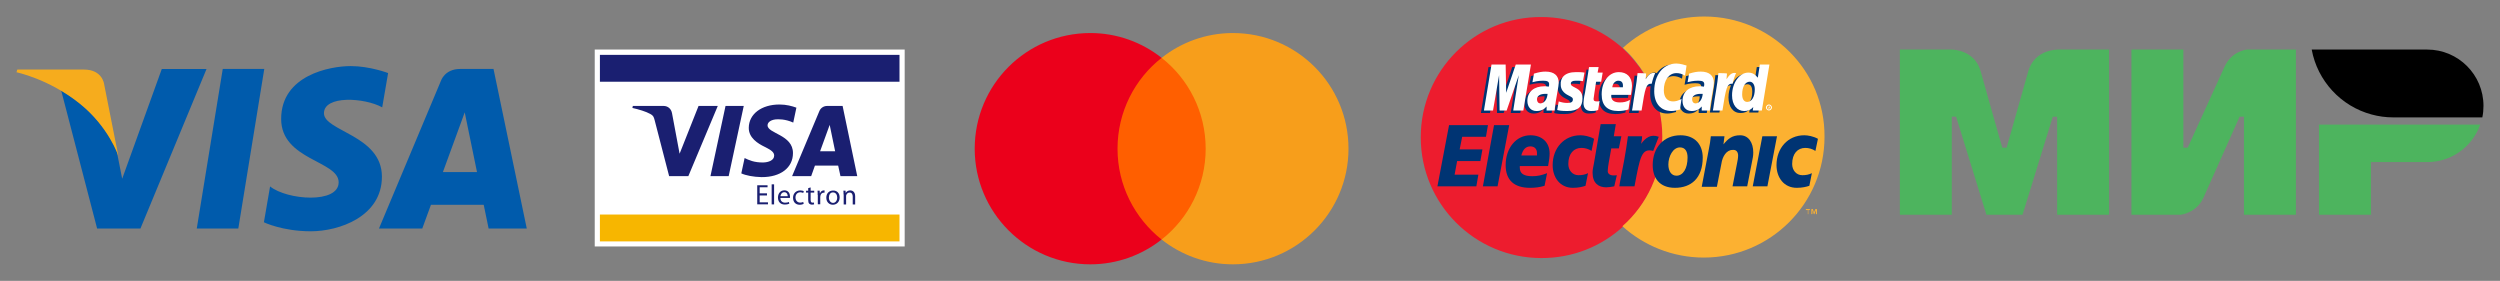<?xml version="1.0" encoding="UTF-8"?> <svg xmlns="http://www.w3.org/2000/svg" viewBox="5999 5158.5 151.328 17" data-guides="{&quot;vertical&quot;:[],&quot;horizontal&quot;:[]}"><rect x="5999" y="5158.5" width="151.328" height="17" fill="#808080" stroke="none"/><path fill="white" stroke="none" fill-opacity="1" stroke-width="1" stroke-opacity="1" font-size-adjust="none" id="tSvg3b229eafd1" title="Path 2" d="M 6053.761 5173.417 C 6047.507 5173.417 6041.254 5173.417 6035 5173.417C 6035 5169.444 6035 5165.472 6035 5161.5C 6041.254 5161.5 6047.507 5161.5 6053.761 5161.5C 6053.761 5165.472 6053.761 5169.444 6053.761 5173.417Z"></path><path fill="#F7B600" stroke="none" fill-opacity="1" stroke-width="1" stroke-opacity="1" font-size-adjust="none" id="tSvg1680c2ec09b" title="Path 3" d="M 6035.313 5171.488 C 6041.358 5171.488 6047.403 5171.488 6053.448 5171.488C 6053.448 5172.03 6053.448 5172.571 6053.448 5173.113C 6047.403 5173.113 6041.358 5173.113 6035.313 5173.113C 6035.313 5172.571 6035.313 5172.03 6035.313 5171.488Z"></path><path fill="#1A1F71" stroke="none" fill-opacity="1" stroke-width="1" stroke-opacity="1" font-size-adjust="none" id="tSvg67dde0f8e1" title="Path 4" d="M 6035.313 5163.446 C 6041.358 5163.446 6047.403 5163.446 6053.448 5163.446C 6053.448 5162.904 6053.448 5162.363 6053.448 5161.821C 6047.403 5161.821 6041.358 5161.821 6035.313 5161.821C 6035.313 5162.363 6035.313 5162.904 6035.313 5163.446Z"></path><path fill="#1A1F71" stroke="none" fill-opacity="1" stroke-width="1" stroke-opacity="1" font-size-adjust="none" id="tSvg18396c3edf1" title="Path 5" d="M 6044.02 5164.913 C 6043.716 5166.328 6043.412 5167.744 6043.108 5169.16C 6042.74 5169.16 6042.372 5169.16 6042.005 5169.16C 6042.309 5167.744 6042.613 5166.328 6042.917 5164.913C 6043.284 5164.913 6043.652 5164.913 6044.02 5164.913ZM 6048.641 5167.657 C 6048.834 5167.125 6049.028 5166.592 6049.222 5166.059C 6049.332 5166.592 6049.442 5167.125 6049.552 5167.657C 6049.248 5167.657 6048.944 5167.657 6048.641 5167.657ZM 6049.874 5169.16 C 6050.213 5169.16 6050.551 5169.16 6050.89 5169.16C 6050.595 5167.744 6050.299 5166.328 6050.004 5164.913C 6049.691 5164.913 6049.379 5164.913 6049.066 5164.913C 6048.858 5164.913 6048.675 5165.034 6048.597 5165.225C 6048.047 5166.537 6047.497 5167.848 6046.947 5169.16C 6047.332 5169.16 6047.717 5169.16 6048.102 5169.16C 6048.177 5168.949 6048.253 5168.737 6048.328 5168.526C 6048.797 5168.526 6049.266 5168.526 6049.735 5168.526C 6049.735 5168.526 6049.874 5169.16 6049.874 5169.16ZM 6046.999 5167.77 C 6047.008 5166.65 6045.453 5166.589 6045.462 5166.085C 6045.462 5165.929 6045.609 5165.773 6045.931 5165.729C 6046.087 5165.712 6046.521 5165.694 6047.016 5165.92C 6047.08 5165.619 6047.144 5165.318 6047.207 5165.017C 6046.947 5164.921 6046.599 5164.826 6046.182 5164.826C 6045.097 5164.826 6044.333 5165.399 6044.324 5166.233C 6044.315 5166.841 6044.871 5167.188 6045.288 5167.388C 6045.713 5167.597 6045.861 5167.727 6045.861 5167.918C 6045.861 5168.205 6045.522 5168.326 6045.201 5168.335C 6044.645 5168.343 6044.324 5168.187 6044.072 5168.066C 6044.005 5168.375 6043.939 5168.685 6043.872 5168.995C 6044.133 5169.117 6044.602 5169.212 6045.097 5169.221C 6046.243 5169.229 6046.999 5168.656 6046.999 5167.77ZM 6042.448 5164.913 C 6041.854 5166.328 6041.261 5167.744 6040.667 5169.16C 6040.279 5169.16 6039.891 5169.16 6039.503 5169.16C 6039.211 5168.031 6038.918 5166.902 6038.626 5165.773C 6038.574 5165.564 6038.53 5165.486 6038.365 5165.399C 6038.105 5165.251 6037.662 5165.121 6037.28 5165.034C 6037.288 5164.994 6037.297 5164.953 6037.306 5164.913C 6037.928 5164.913 6038.551 5164.913 6039.173 5164.913C 6039.408 5164.913 6039.625 5165.069 6039.677 5165.347C 6039.83 5166.166 6039.984 5166.986 6040.137 5167.805C 6040.519 5166.841 6040.902 5165.877 6041.284 5164.913C 6041.672 5164.913 6042.06 5164.913 6042.448 5164.913C 6042.448 5164.913 6042.448 5164.913 6042.448 5164.913Z"></path><path fill="#1A1F71" stroke="none" fill-opacity="1" stroke-width="1" stroke-opacity="1" font-size-adjust="none" id="tSvgb071d0dc0f" title="Path 6" d="M 6045.427 5170.331 C 6045.279 5170.331 6045.131 5170.331 6044.984 5170.331C 6044.984 5170.47 6044.984 5170.609 6044.984 5170.748C 6045.152 5170.748 6045.319 5170.748 6045.487 5170.748C 6045.487 5170.788 6045.487 5170.829 6045.487 5170.869C 6045.27 5170.869 6045.053 5170.869 6044.836 5170.869C 6044.836 5170.484 6044.836 5170.099 6044.836 5169.714C 6045.044 5169.714 6045.253 5169.714 6045.461 5169.714C 6045.461 5169.755 6045.461 5169.795 6045.461 5169.836C 6045.302 5169.836 6045.143 5169.836 6044.984 5169.836C 6044.984 5169.957 6044.984 5170.079 6044.984 5170.201C 6045.131 5170.201 6045.279 5170.201 6045.427 5170.201C 6045.427 5170.244 6045.427 5170.287 6045.427 5170.331Z"></path><path fill="#1A1F71" stroke="none" fill-opacity="1" stroke-width="1" stroke-opacity="1" font-size-adjust="none" id="tSvgb04d218186" title="Path 7" d="M 6045.709 5169.656 C 6045.758 5169.656 6045.808 5169.656 6045.857 5169.656C 6045.857 5170.061 6045.857 5170.466 6045.857 5170.872C 6045.808 5170.872 6045.758 5170.872 6045.709 5170.872C 6045.709 5170.466 6045.709 5170.061 6045.709 5169.656Z"></path><path fill="#1A1F71" stroke="none" fill-opacity="1" stroke-width="1" stroke-opacity="1" font-size-adjust="none" id="tSvg2ade71f38a" title="Path 8" d="M 6046.682 5170.377 C 6046.682 5170.282 6046.639 5170.134 6046.474 5170.134C 6046.317 5170.134 6046.256 5170.273 6046.239 5170.377C 6046.387 5170.377 6046.534 5170.377 6046.682 5170.377ZM 6046.239 5170.481 C 6046.239 5170.681 6046.369 5170.768 6046.526 5170.768C 6046.63 5170.768 6046.699 5170.751 6046.751 5170.725C 6046.76 5170.759 6046.769 5170.794 6046.778 5170.829C 6046.725 5170.855 6046.63 5170.881 6046.499 5170.881C 6046.248 5170.881 6046.091 5170.716 6046.091 5170.464C 6046.091 5170.212 6046.239 5170.021 6046.482 5170.021C 6046.751 5170.021 6046.821 5170.255 6046.821 5170.412C 6046.821 5170.447 6046.821 5170.464 6046.812 5170.481C 6046.821 5170.481 6046.239 5170.481 6046.239 5170.481Z"></path><path fill="#1A1F71" stroke="none" fill-opacity="1" stroke-width="1" stroke-opacity="1" font-size-adjust="none" id="tSvg12a9481aa4e" title="Path 9" d="M 6047.647 5170.842 C 6047.603 5170.86 6047.516 5170.895 6047.412 5170.895C 6047.16 5170.895 6047.004 5170.73 6047.004 5170.469C 6047.004 5170.217 6047.178 5170.026 6047.447 5170.026C 6047.534 5170.026 6047.612 5170.052 6047.655 5170.069C 6047.644 5170.107 6047.632 5170.145 6047.621 5170.182C 6047.586 5170.165 6047.525 5170.139 6047.447 5170.139C 6047.256 5170.139 6047.152 5170.278 6047.152 5170.452C 6047.152 5170.643 6047.273 5170.764 6047.438 5170.764C 6047.525 5170.764 6047.577 5170.747 6047.621 5170.721C 6047.629 5170.761 6047.638 5170.802 6047.647 5170.842Z"></path><path fill="#1A1F71" stroke="none" fill-opacity="1" stroke-width="1" stroke-opacity="1" font-size-adjust="none" id="tSvg114c5acc36" title="Path 10" d="M 6048.069 5169.845 C 6048.069 5169.912 6048.069 5169.978 6048.069 5170.045C 6048.141 5170.045 6048.214 5170.045 6048.286 5170.045C 6048.286 5170.082 6048.286 5170.12 6048.286 5170.158C 6048.214 5170.158 6048.141 5170.158 6048.069 5170.158C 6048.069 5170.305 6048.069 5170.453 6048.069 5170.601C 6048.069 5170.705 6048.095 5170.766 6048.182 5170.766C 6048.225 5170.766 6048.243 5170.766 6048.269 5170.757C 6048.272 5170.795 6048.275 5170.832 6048.277 5170.87C 6048.251 5170.879 6048.199 5170.887 6048.147 5170.887C 6048.078 5170.887 6048.017 5170.861 6047.982 5170.826C 6047.939 5170.783 6047.921 5170.705 6047.921 5170.609C 6047.921 5170.459 6047.921 5170.308 6047.921 5170.158C 6047.878 5170.158 6047.834 5170.158 6047.791 5170.158C 6047.791 5170.12 6047.791 5170.082 6047.791 5170.045C 6047.834 5170.045 6047.878 5170.045 6047.921 5170.045C 6047.921 5169.993 6047.921 5169.94 6047.921 5169.888C 6047.971 5169.874 6048.02 5169.859 6048.069 5169.845Z"></path><path fill="#1A1F71" stroke="none" fill-opacity="1" stroke-width="1" stroke-opacity="1" font-size-adjust="none" id="tSvg37827b3137" title="Path 11" d="M 6048.495 5170.302 C 6048.495 5170.206 6048.495 5170.119 6048.486 5170.041C 6048.53 5170.041 6048.573 5170.041 6048.616 5170.041C 6048.619 5170.096 6048.622 5170.151 6048.625 5170.206C 6048.628 5170.206 6048.631 5170.206 6048.634 5170.206C 6048.668 5170.093 6048.764 5170.024 6048.868 5170.024C 6048.886 5170.024 6048.894 5170.024 6048.912 5170.024C 6048.912 5170.07 6048.912 5170.117 6048.912 5170.163C 6048.894 5170.163 6048.877 5170.163 6048.86 5170.163C 6048.755 5170.163 6048.677 5170.241 6048.66 5170.354C 6048.66 5170.371 6048.651 5170.397 6048.651 5170.423C 6048.651 5170.571 6048.651 5170.719 6048.651 5170.866C 6048.602 5170.866 6048.553 5170.866 6048.503 5170.866C 6048.503 5170.678 6048.503 5170.49 6048.503 5170.302C 6048.501 5170.302 6048.498 5170.302 6048.495 5170.302Z"></path><path fill="#1A1F71" stroke="none" fill-opacity="1" stroke-width="1" stroke-opacity="1" font-size-adjust="none" id="tSvg1948180cd30" title="Path 12" d="M 6049.174 5170.459 C 6049.174 5170.642 6049.278 5170.781 6049.426 5170.781C 6049.573 5170.781 6049.677 5170.642 6049.677 5170.459C 6049.677 5170.32 6049.608 5170.147 6049.426 5170.147C 6049.252 5170.138 6049.174 5170.303 6049.174 5170.459ZM 6049.825 5170.451 C 6049.825 5170.755 6049.608 5170.894 6049.417 5170.894C 6049.191 5170.894 6049.017 5170.729 6049.017 5170.468C 6049.017 5170.19 6049.2 5170.034 6049.426 5170.034C 6049.669 5170.025 6049.825 5170.199 6049.825 5170.451Z"></path><path fill="#1A1F71" stroke="none" fill-opacity="1" stroke-width="1" stroke-opacity="1" font-size-adjust="none" id="tSvg2ac7f0c64f" title="Path 13" d="M 6050.06 5170.267 C 6050.06 5170.181 6050.06 5170.111 6050.051 5170.042C 6050.095 5170.042 6050.138 5170.042 6050.182 5170.042C 6050.184 5170.088 6050.187 5170.134 6050.19 5170.181C 6050.234 5170.102 6050.329 5170.024 6050.468 5170.024C 6050.581 5170.024 6050.764 5170.094 6050.764 5170.38C 6050.764 5170.545 6050.764 5170.71 6050.764 5170.876C 6050.714 5170.876 6050.665 5170.876 6050.616 5170.876C 6050.616 5170.716 6050.616 5170.557 6050.616 5170.398C 6050.616 5170.267 6050.564 5170.155 6050.425 5170.155C 6050.329 5170.155 6050.251 5170.224 6050.225 5170.311C 6050.216 5170.328 6050.216 5170.354 6050.216 5170.38C 6050.216 5170.545 6050.216 5170.71 6050.216 5170.876C 6050.167 5170.876 6050.118 5170.876 6050.069 5170.876C 6050.069 5170.673 6050.069 5170.47 6050.069 5170.267C 6050.066 5170.267 6050.063 5170.267 6050.06 5170.267Z"></path><path fill="#4DB45E" stroke="none" fill-opacity="1" stroke-width="1" stroke-opacity="1" font-size-adjust="none" id="tSvg13eed394841" title="Path 14" d="M 6123.52 5161.5 C 6123.52 5161.501 6123.52 5161.503 6123.52 5161.504C 6123.515 5161.504 6122.141 5161.5 6121.773 5162.816C 6121.438 5164.02 6120.489 5167.348 6120.463 5167.44C 6120.375 5167.44 6120.288 5167.44 6120.2 5167.44C 6120.2 5167.44 6119.231 5164.039 6118.89 5162.811C 6118.524 5161.496 6117.144 5161.5 6117.144 5161.5C 6116.096 5161.5 6115.048 5161.5 6114 5161.5C 6114 5164.833 6114 5168.167 6114 5171.5C 6115.048 5171.5 6116.096 5171.5 6117.144 5171.5C 6117.144 5169.521 6117.144 5167.541 6117.144 5165.562C 6117.188 5165.562 6117.231 5165.562 6117.275 5165.562C 6117.319 5165.562 6117.362 5165.562 6117.406 5165.562C 6118.018 5167.541 6118.629 5169.521 6119.241 5171.5C 6119.969 5171.5 6120.697 5171.5 6121.425 5171.5C 6122.036 5169.522 6122.647 5167.544 6123.258 5165.566C 6123.346 5165.566 6123.433 5165.566 6123.521 5165.566C 6123.521 5167.544 6123.521 5169.522 6123.521 5171.5C 6124.569 5171.5 6125.616 5171.5 6126.664 5171.5C 6126.664 5168.167 6126.664 5164.833 6126.664 5161.5C 6125.616 5161.5 6124.568 5161.5 6123.52 5161.5Z"></path><path fill="#4DB45E" stroke="none" fill-opacity="1" stroke-width="1" stroke-opacity="1" font-size-adjust="none" id="tSvgb712b7dc87" title="Path 15" d="M 6135.004 5161.5 C 6135.004 5161.5 6134.084 5161.582 6133.65 5162.549C 6132.908 5164.179 6132.166 5165.81 6131.424 5167.44C 6131.336 5167.44 6131.249 5167.44 6131.161 5167.44C 6131.161 5165.46 6131.161 5163.48 6131.161 5161.5C 6130.113 5161.5 6129.065 5161.5 6128.017 5161.5C 6128.017 5164.833 6128.017 5168.167 6128.017 5171.5C 6129.007 5171.5 6129.996 5171.5 6130.986 5171.5C 6130.986 5171.5 6131.951 5171.412 6132.384 5170.453C 6133.112 5168.822 6133.839 5167.192 6134.567 5165.561C 6134.654 5165.561 6134.742 5165.561 6134.829 5165.561C 6134.829 5167.541 6134.829 5169.52 6134.829 5171.5C 6135.877 5171.5 6136.926 5171.5 6137.974 5171.5C 6137.974 5168.167 6137.974 5164.833 6137.974 5161.5C 6136.984 5161.5 6135.994 5161.5 6135.004 5161.5Z"></path><path fill="#4DB45E" stroke="none" fill-opacity="1" stroke-width="1" stroke-opacity="1" font-size-adjust="none" id="tSvg1575557d2ee" title="Path 16" d="M 6139.371 5166.041 C 6139.371 5167.861 6139.371 5169.68 6139.371 5171.5C 6140.419 5171.5 6141.468 5171.5 6142.516 5171.5C 6142.516 5170.437 6142.516 5169.375 6142.516 5168.312C 6143.651 5168.312 6144.787 5168.312 6145.922 5168.312C 6147.406 5168.312 6148.664 5167.363 6149.131 5166.041C 6145.878 5166.041 6142.624 5166.041 6139.371 5166.041Z"></path><path fill="url(#tSvgGradientbfe2db7c12)" stroke="none" fill-opacity="1" stroke-width="1" stroke-opacity="1" font-size-adjust="none" id="tSvg1091e3125d1" title="Path 17" d="M 6145.922 5161.5 C 6143.591 5161.5 6141.261 5161.5 6138.93 5161.5C 6139.28 5163.404 6140.707 5164.934 6142.555 5165.43C 6142.975 5165.544 6143.416 5165.606 6143.869 5165.606C 6145.665 5165.606 6147.462 5165.606 6149.258 5165.606C 6149.307 5165.378 6149.328 5165.147 6149.328 5164.908C 6149.328 5163.024 6147.803 5161.5 6145.922 5161.5Z"></path><path fill="#FCB131" stroke="none" fill-opacity="1" stroke-width="1" stroke-opacity="1" font-size-adjust="none" id="tSvge8d9d677cf" title="Path 18" d="M 6108.43 5171.215 C 6108.389 5171.215 6108.349 5171.215 6108.308 5171.215C 6108.308 5171.195 6108.308 5171.175 6108.308 5171.154C 6108.39 5171.154 6108.471 5171.154 6108.553 5171.154C 6108.553 5171.175 6108.553 5171.195 6108.553 5171.215C 6108.522 5171.215 6108.492 5171.215 6108.461 5171.215C 6108.461 5171.297 6108.461 5171.378 6108.461 5171.46C 6108.451 5171.46 6108.44 5171.46 6108.43 5171.46C 6108.43 5171.378 6108.43 5171.297 6108.43 5171.215Z"></path><path fill="#FCB131" stroke="none" fill-opacity="1" stroke-width="1" stroke-opacity="1" font-size-adjust="none" id="tSvgf03a22ef1d" title="Path 19" d="M 6108.645 5171.154 C 6108.675 5171.154 6108.706 5171.154 6108.736 5171.154C 6108.756 5171.225 6108.777 5171.297 6108.797 5171.368C 6108.828 5171.297 6108.858 5171.225 6108.889 5171.154C 6108.92 5171.154 6108.95 5171.154 6108.981 5171.154C 6108.981 5171.256 6108.981 5171.358 6108.981 5171.46C 6108.961 5171.46 6108.94 5171.46 6108.92 5171.46C 6108.92 5171.378 6108.92 5171.297 6108.92 5171.215C 6108.889 5171.297 6108.859 5171.378 6108.828 5171.46C 6108.818 5171.46 6108.807 5171.46 6108.797 5171.46C 6108.767 5171.378 6108.736 5171.297 6108.706 5171.215C 6108.706 5171.297 6108.706 5171.378 6108.706 5171.46C 6108.686 5171.46 6108.665 5171.46 6108.645 5171.46C 6108.645 5171.358 6108.645 5171.256 6108.645 5171.154Z"></path><path fill="#ED1C2E" stroke="none" fill-opacity="1" stroke-width="1" stroke-opacity="1" font-size-adjust="none" id="tSvg3a2e332b10" title="Path 20" d="M 6098.826 5163.476 C 6098.806 5163.446 6098.785 5163.415 6098.765 5163.385C 6098.642 5163.364 6098.52 5163.344 6098.398 5163.324C 6098.459 5163.242 6098.52 5163.16 6098.581 5163.079C 6098.571 5163.058 6098.561 5163.038 6098.551 5163.018C 6098.184 5162.436 6097.725 5161.886 6097.235 5161.427C 6095.951 5160.265 6094.207 5159.531 6092.311 5159.531C 6088.273 5159.5 6085 5162.773 6085 5166.811C 6085 5170.848 6088.273 5174.121 6092.311 5174.121C 6094.207 5174.121 6095.92 5173.418 6097.235 5172.225C 6098.703 5170.879 6099.652 5168.952 6099.652 5166.811C 6099.652 5165.618 6099.346 5164.486 6098.826 5163.476Z"></path><path fill="#FCB131" stroke="none" fill-opacity="1" stroke-width="1" stroke-opacity="1" font-size-adjust="none" id="tSvgf50fe91034" title="Path 21" d="M 6102.16 5159.5 C 6100.264 5159.5 6098.551 5160.204 6097.236 5161.396C 6097.756 5161.855 6098.184 5162.406 6098.551 5162.987C 6098.561 5163.007 6098.571 5163.028 6098.582 5163.048C 6098.52 5163.13 6098.459 5163.211 6098.398 5163.293C 6098.52 5163.313 6098.643 5163.334 6098.765 5163.354C 6098.785 5163.385 6098.806 5163.415 6098.826 5163.446C 6099.346 5164.455 6099.622 5165.587 6099.622 5166.78C 6099.622 5168.921 6098.704 5170.879 6097.205 5172.194C 6098.49 5173.356 6100.233 5174.091 6102.13 5174.091C 6106.167 5174.091 6109.44 5170.818 6109.44 5166.78C 6109.471 5162.773 6106.198 5159.5 6102.16 5159.5Z"></path><path fill="#003473" stroke="none" fill-opacity="1" stroke-width="1" stroke-opacity="1" font-size-adjust="none" id="tSvg6ad850a871" title="Path 22" d="M 6089.435 5166.076 C 6089.741 5166.076 6090.047 5166.076 6090.353 5166.076C 6090.118 5167.31 6089.884 5168.544 6089.65 5169.778C 6089.354 5169.778 6089.058 5169.778 6088.762 5169.778C 6088.987 5168.544 6089.211 5167.31 6089.435 5166.076Z"></path><path fill="#003473" stroke="none" fill-opacity="1" stroke-width="1" stroke-opacity="1" font-size-adjust="none" id="tSvg10a498e0582" title="Path 23" d="M 6086.713 5166.076 C 6087.498 5166.076 6088.283 5166.076 6089.068 5166.076C 6089.027 5166.311 6088.986 5166.546 6088.946 5166.78C 6088.467 5166.78 6087.987 5166.78 6087.508 5166.78C 6087.457 5167.035 6087.406 5167.29 6087.355 5167.545C 6087.814 5167.545 6088.273 5167.545 6088.732 5167.545C 6088.691 5167.779 6088.65 5168.014 6088.609 5168.248C 6088.14 5168.248 6087.671 5168.248 6087.202 5168.248C 6087.151 5168.524 6087.1 5168.799 6087.049 5169.074C 6087.529 5169.074 6088.008 5169.074 6088.487 5169.074C 6088.446 5169.309 6088.405 5169.543 6088.365 5169.778C 6087.579 5169.778 6086.794 5169.778 6086.009 5169.778C 6086.244 5168.544 6086.478 5167.31 6086.713 5166.076Z"></path><path fill="#003473" stroke="none" fill-opacity="1" stroke-width="1" stroke-opacity="1" font-size-adjust="none" id="tSvg3cd1603501" title="Path 24" d="M 6092.494 5169.747 C 6092.188 5169.839 6091.913 5169.869 6091.607 5169.869C 6090.659 5169.869 6090.139 5169.411 6090.139 5168.493C 6090.139 5167.453 6090.781 5166.688 6091.637 5166.688C 6092.341 5166.688 6092.8 5167.116 6092.8 5167.789C 6092.8 5168.004 6092.769 5168.218 6092.708 5168.554C 6092.137 5168.554 6091.566 5168.554 6090.995 5168.554C 6090.995 5168.615 6090.995 5168.615 6090.995 5168.646C 6090.995 5169.013 6091.24 5169.166 6091.76 5169.166C 6092.066 5169.166 6092.341 5169.105 6092.647 5168.982C 6092.596 5169.237 6092.545 5169.492 6092.494 5169.747ZM 6092.035 5167.912 C 6092.035 5167.851 6092.035 5167.789 6092.035 5167.759C 6092.035 5167.514 6091.882 5167.361 6091.637 5167.361C 6091.362 5167.361 6091.179 5167.545 6091.087 5167.912C 6091.403 5167.912 6091.719 5167.912 6092.035 5167.912Z"></path><path fill="#003473" stroke="none" fill-opacity="1" stroke-width="1" stroke-opacity="1" font-size-adjust="none" id="tSvgfe0e144046" title="Path 25" d="M 6101.15 5168.034 C 6101.15 5168.707 6100.875 5169.135 6100.477 5169.135C 6100.171 5169.135 6099.988 5168.86 6099.988 5168.462C 6099.988 5167.973 6100.263 5167.422 6100.691 5167.422C 6101.028 5167.422 6101.15 5167.698 6101.15 5168.034ZM 6102.068 5168.034 C 6102.068 5167.269 6101.609 5166.688 6100.722 5166.688C 6099.712 5166.688 6099.04 5167.422 6099.04 5168.493C 6099.04 5169.258 6099.437 5169.869 6100.385 5169.869C 6101.364 5169.869 6102.068 5169.288 6102.068 5168.034Z"></path><path fill="#003473" stroke="none" fill-opacity="1" stroke-width="1" stroke-opacity="1" font-size-adjust="none" id="tSvg1633af91b58" title="Path 26" d="M 6102.436 5167.545 C 6102.497 5167.269 6102.527 5167.025 6102.558 5166.749C 6102.833 5166.749 6103.109 5166.749 6103.384 5166.749C 6103.364 5166.913 6103.343 5167.076 6103.323 5167.239C 6103.598 5166.902 6103.843 5166.688 6104.332 5166.688C 6104.852 5166.688 6105.127 5167.147 6105.127 5167.728C 6105.127 5167.942 6105.097 5168.065 6105.036 5168.371C 6104.944 5168.84 6104.852 5169.309 6104.76 5169.778C 6104.464 5169.778 6104.169 5169.778 6103.873 5169.778C 6103.965 5169.309 6104.057 5168.84 6104.149 5168.371C 6104.179 5168.218 6104.21 5168.065 6104.21 5167.912C 6104.21 5167.728 6104.118 5167.545 6103.873 5167.575C 6103.506 5167.575 6103.261 5167.973 6103.2 5168.401C 6103.108 5168.87 6103.017 5169.339 6102.925 5169.808C 6102.619 5169.808 6102.313 5169.808 6102.007 5169.808C 6102.15 5169.054 6102.293 5168.299 6102.436 5167.545Z"></path><path fill="#003473" stroke="none" fill-opacity="1" stroke-width="1" stroke-opacity="1" font-size-adjust="none" id="tSvg8ae584cd38" title="Path 27" d="M 6105.677 5166.749 C 6105.973 5166.749 6106.268 5166.749 6106.564 5166.749C 6106.37 5167.759 6106.177 5168.768 6105.983 5169.778C 6105.687 5169.778 6105.392 5169.778 6105.096 5169.778C 6105.29 5168.768 6105.483 5167.759 6105.677 5166.749Z"></path><path fill="#003473" stroke="none" fill-opacity="1" stroke-width="1" stroke-opacity="1" font-size-adjust="none" id="tSvg6c960edec" title="Path 28" d="M 6094.972 5169.747 C 6094.788 5169.808 6094.544 5169.869 6094.207 5169.869C 6093.443 5169.869 6092.984 5169.258 6092.984 5168.493C 6092.984 5167.484 6093.657 5166.688 6094.666 5166.688C 6094.88 5166.688 6095.217 5166.749 6095.492 5166.902C 6095.441 5167.147 6095.39 5167.392 6095.339 5167.636C 6095.155 5167.514 6094.941 5167.453 6094.727 5167.453C 6094.268 5167.453 6093.932 5167.789 6093.932 5168.432C 6093.932 5168.799 6094.177 5169.105 6094.544 5169.105C 6094.758 5169.105 6094.941 5169.074 6095.125 5168.982C 6095.074 5169.237 6095.023 5169.492 6094.972 5169.747Z"></path><path fill="#003473" stroke="none" fill-opacity="1" stroke-width="1" stroke-opacity="1" font-size-adjust="none" id="tSvg5bbba67905" title="Path 29" d="M 6108.522 5169.747 C 6108.339 5169.808 6108.094 5169.869 6107.758 5169.869C 6106.993 5169.869 6106.534 5169.258 6106.534 5168.493C 6106.534 5167.484 6107.207 5166.688 6108.217 5166.688C 6108.431 5166.688 6108.767 5166.749 6109.042 5166.902C 6108.991 5167.147 6108.94 5167.392 6108.889 5167.636C 6108.706 5167.514 6108.492 5167.453 6108.278 5167.453C 6107.819 5167.453 6107.482 5167.789 6107.482 5168.432C 6107.482 5168.799 6107.727 5169.105 6108.094 5169.105C 6108.308 5169.105 6108.492 5169.074 6108.675 5168.982C 6108.624 5169.237 6108.573 5169.492 6108.522 5169.747Z"></path><path fill="#003473" stroke="none" fill-opacity="1" stroke-width="1" stroke-opacity="1" font-size-adjust="none" id="tSvg32ed3469a6" title="Path 30" d="M 6097.541 5166.749 C 6097.419 5167.698 6097.235 5168.646 6097.052 5169.564C 6097.041 5169.635 6097.031 5169.706 6097.021 5169.778C 6097.327 5169.778 6097.633 5169.778 6097.939 5169.778C 6098.275 5167.973 6098.367 5167.453 6099.07 5167.636C 6099.183 5167.351 6099.295 5167.065 6099.407 5166.78C 6098.917 5166.596 6098.612 5166.841 6098.336 5167.208C 6098.367 5167.055 6098.398 5166.902 6098.398 5166.749C 6098.398 5166.749 6097.541 5166.749 6097.541 5166.749Z"></path><path fill="#003473" stroke="none" fill-opacity="1" stroke-width="1" stroke-opacity="1" font-size-adjust="none" id="tSvgabc5aed462" title="Path 31" d="M 6096.868 5169.105 C 6096.501 5169.166 6096.318 5169.044 6096.318 5168.86C 6096.318 5168.707 6096.348 5168.554 6096.379 5168.34C 6096.43 5168.055 6096.481 5167.769 6096.532 5167.484C 6096.685 5167.484 6096.838 5167.484 6096.99 5167.484C 6097.041 5167.239 6097.092 5166.994 6097.143 5166.749C 6096.99 5166.749 6096.838 5166.749 6096.685 5166.749C 6096.725 5166.505 6096.766 5166.26 6096.807 5166.015C 6096.501 5166.015 6096.195 5166.015 6095.889 5166.015C 6095.757 5166.79 6095.624 5167.565 6095.492 5168.34C 6095.431 5168.646 6095.4 5168.799 6095.4 5168.952C 6095.4 5169.594 6095.767 5169.839 6096.226 5169.839C 6096.379 5169.839 6096.562 5169.808 6096.715 5169.778C 6096.766 5169.553 6096.817 5169.329 6096.868 5169.105Z"></path><path fill="#003473" stroke="none" fill-opacity="1" stroke-width="1" stroke-opacity="1" font-size-adjust="none" id="tSvg12d1190247d" title="Path 32" d="M 6092.494 5164.333 C 6092.433 5164.333 6092.403 5164.333 6092.372 5164.333C 6092.035 5164.333 6091.852 5164.455 6091.852 5164.669C 6091.852 5164.822 6091.944 5164.914 6092.066 5164.914C 6092.311 5164.914 6092.494 5164.669 6092.494 5164.333ZM 6092.922 5165.342 C 6092.831 5165.342 6092.433 5165.342 6092.433 5165.342C 6092.433 5165.261 6092.433 5165.179 6092.433 5165.098C 6092.28 5165.281 6092.097 5165.373 6091.821 5165.373C 6091.485 5165.373 6091.271 5165.128 6091.271 5164.761C 6091.271 5164.211 6091.668 5163.874 6092.311 5163.874C 6092.372 5163.874 6092.464 5163.874 6092.556 5163.905C 6092.586 5163.844 6092.586 5163.813 6092.586 5163.752C 6092.586 5163.599 6092.494 5163.538 6092.219 5163.538C 6091.913 5163.538 6091.699 5163.599 6091.577 5163.629C 6091.577 5163.599 6091.668 5163.109 6091.668 5163.109C 6091.974 5163.018 6092.158 5162.987 6092.372 5162.987C 6092.892 5162.987 6093.167 5163.232 6093.167 5163.66C 6093.167 5163.782 6093.137 5163.935 6093.106 5164.119C 6093.045 5164.486 6092.953 5165.189 6092.922 5165.342Z"></path><path fill="#003473" stroke="none" fill-opacity="1" stroke-width="1" stroke-opacity="1" font-size-adjust="none" id="tSvg16c1de0ddc9" title="Path 33" d="M 6091.026 5165.342 C 6090.832 5165.342 6090.639 5165.342 6090.445 5165.342C 6090.557 5164.629 6090.669 5163.915 6090.781 5163.201C 6090.526 5163.915 6090.271 5164.629 6090.017 5165.342C 6089.884 5165.342 6089.752 5165.342 6089.619 5165.342C 6089.599 5164.639 6089.578 5163.935 6089.558 5163.232C 6089.435 5163.935 6089.313 5164.639 6089.191 5165.342C 6089.007 5165.342 6088.824 5165.342 6088.64 5165.342C 6088.793 5164.415 6088.946 5163.487 6089.099 5162.559C 6089.384 5162.559 6089.67 5162.559 6089.955 5162.559C 6089.976 5163.079 6089.996 5163.599 6090.017 5164.119C 6090.19 5163.599 6090.363 5163.079 6090.537 5162.559C 6090.853 5162.559 6091.169 5162.559 6091.485 5162.559C 6091.332 5163.487 6091.179 5164.415 6091.026 5165.342Z"></path><path fill="#003473" stroke="none" fill-opacity="1" stroke-width="1" stroke-opacity="1" font-size-adjust="none" id="tSvgdb39ffa946" title="Path 34" d="M 6101.885 5164.333 C 6101.824 5164.333 6101.793 5164.333 6101.763 5164.333C 6101.426 5164.333 6101.243 5164.455 6101.243 5164.669C 6101.243 5164.822 6101.335 5164.914 6101.457 5164.914C 6101.702 5164.914 6101.885 5164.669 6101.885 5164.333ZM 6102.313 5165.342 C 6102.222 5165.342 6101.824 5165.342 6101.824 5165.342C 6101.824 5165.261 6101.824 5165.179 6101.824 5165.098C 6101.671 5165.281 6101.488 5165.373 6101.212 5165.373C 6100.876 5165.373 6100.662 5165.128 6100.662 5164.761C 6100.662 5164.211 6101.059 5163.874 6101.702 5163.874C 6101.763 5163.874 6101.855 5163.874 6101.946 5163.905C 6101.977 5163.844 6101.977 5163.813 6101.977 5163.752C 6101.977 5163.599 6101.885 5163.538 6101.61 5163.538C 6101.304 5163.538 6101.09 5163.599 6100.968 5163.629C 6100.968 5163.599 6101.059 5163.109 6101.059 5163.109C 6101.365 5163.018 6101.549 5162.987 6101.763 5162.987C 6102.283 5162.987 6102.558 5163.232 6102.558 5163.66C 6102.558 5163.782 6102.528 5163.935 6102.497 5164.119C 6102.436 5164.486 6102.344 5165.189 6102.313 5165.342Z"></path><path fill="#003473" stroke="none" fill-opacity="1" stroke-width="1" stroke-opacity="1" font-size-adjust="none" id="tSvg175b8acd6f" title="Path 35" d="M 6095.584 5165.312 C 6095.431 5165.373 6095.278 5165.373 6095.156 5165.373C 6094.85 5165.373 6094.697 5165.189 6094.697 5164.884C 6094.697 5164.792 6094.727 5164.516 6094.788 5164.272C 6094.819 5164.058 6095.033 5162.712 6095.033 5162.712C 6095.227 5162.712 6095.421 5162.712 6095.614 5162.712C 6095.594 5162.834 6095.574 5162.956 6095.553 5163.079C 6095.676 5163.079 6095.798 5163.079 6095.92 5163.079C 6095.89 5163.262 6095.859 5163.446 6095.828 5163.629C 6095.706 5163.629 6095.584 5163.629 6095.462 5163.629C 6095.4 5164.058 6095.309 5164.608 6095.309 5164.669C 6095.309 5164.792 6095.37 5164.822 6095.523 5164.822C 6095.584 5164.822 6095.645 5164.822 6095.676 5164.792C 6095.645 5164.965 6095.614 5165.138 6095.584 5165.312Z"></path><path fill="#003473" stroke="none" fill-opacity="1" stroke-width="1" stroke-opacity="1" font-size-adjust="none" id="tSvg13fb296e630" title="Path 36" d="M 6097.389 5165.312 C 6097.175 5165.373 6096.991 5165.404 6096.777 5165.404C 6096.104 5165.404 6095.768 5165.067 6095.768 5164.394C 6095.768 5163.629 6096.196 5163.048 6096.808 5163.048C 6097.297 5163.048 6097.603 5163.354 6097.603 5163.874C 6097.603 5164.027 6097.572 5164.211 6097.542 5164.425C 6097.144 5164.425 6096.746 5164.425 6096.349 5164.425C 6096.318 5164.761 6096.532 5164.884 6096.869 5164.884C 6097.083 5164.884 6097.266 5164.853 6097.48 5164.731C 6097.45 5164.924 6097.419 5165.118 6097.389 5165.312ZM 6097.052 5163.966 C 6097.052 5163.905 6097.114 5163.568 6096.777 5163.568C 6096.593 5163.568 6096.44 5163.721 6096.41 5163.966C 6096.624 5163.966 6096.838 5163.966 6097.052 5163.966Z"></path><path fill="#003473" stroke="none" fill-opacity="1" stroke-width="1" stroke-opacity="1" font-size-adjust="none" id="tSvg3ac58a37c9" title="Path 37" d="M 6093.29 5163.813 C 6093.29 5164.088 6093.443 5164.302 6093.748 5164.455C 6093.993 5164.578 6094.024 5164.608 6094.024 5164.7C 6094.024 5164.853 6093.932 5164.914 6093.687 5164.914C 6093.504 5164.914 6093.351 5164.884 6093.167 5164.822C 6093.167 5164.822 6093.075 5165.312 6093.075 5165.342C 6093.198 5165.373 6093.32 5165.404 6093.687 5165.404C 6094.33 5165.404 6094.605 5165.159 6094.605 5164.639C 6094.605 5164.333 6094.483 5164.149 6094.177 5163.996C 6093.932 5163.874 6093.901 5163.844 6093.901 5163.752C 6093.901 5163.629 6093.993 5163.568 6094.207 5163.568C 6094.33 5163.568 6094.483 5163.568 6094.635 5163.599C 6094.666 5163.426 6094.697 5163.252 6094.727 5163.079C 6094.574 5163.048 6094.33 5163.048 6094.207 5163.048C 6093.504 5163.048 6093.29 5163.385 6093.29 5163.813Z"></path><path fill="#003473" stroke="none" fill-opacity="1" stroke-width="1" stroke-opacity="1" font-size-adjust="none" id="tSvg6b8b3146ca" title="Path 38" d="M 6100.294 5163.109 C 6100.447 5163.109 6100.6 5163.14 6100.814 5163.262C 6100.845 5163.058 6100.875 5162.855 6100.906 5162.651C 6100.814 5162.62 6100.508 5162.406 6100.263 5162.406C 6099.866 5162.406 6099.529 5162.589 6099.284 5162.926C 6098.948 5162.804 6098.795 5163.048 6098.611 5163.262C 6098.56 5163.273 6098.51 5163.283 6098.458 5163.293C 6098.458 5163.232 6098.489 5163.14 6098.489 5163.079C 6098.306 5163.079 6098.122 5163.079 6097.939 5163.079C 6097.877 5163.782 6097.724 5164.486 6097.633 5165.189C 6097.622 5165.24 6097.612 5165.291 6097.602 5165.342C 6097.796 5165.342 6097.989 5165.342 6098.183 5165.342C 6098.275 5164.7 6098.336 5164.272 6098.367 5163.996C 6098.438 5163.956 6098.51 5163.915 6098.581 5163.874C 6098.611 5163.752 6098.734 5163.721 6098.917 5163.721C 6098.887 5163.874 6098.887 5164.027 6098.887 5164.18C 6098.887 5164.914 6099.284 5165.373 6099.927 5165.373C 6100.08 5165.373 6100.233 5165.342 6100.447 5165.281C 6100.478 5165.067 6100.508 5164.853 6100.539 5164.639C 6100.355 5164.731 6100.171 5164.792 6100.019 5164.792C 6099.682 5164.792 6099.468 5164.547 6099.468 5164.119C 6099.529 5163.538 6099.835 5163.109 6100.294 5163.109Z"></path><path fill="#003473" stroke="none" fill-opacity="1" stroke-width="1" stroke-opacity="1" font-size-adjust="none" id="tSvg12a58de176d" title="Path 39" d="M 6105.341 5162.559 C 6105.3 5162.824 6105.26 5163.089 6105.219 5163.354C 6105.066 5163.14 6104.882 5162.987 6104.638 5162.987C 6104.332 5162.987 6104.057 5163.201 6103.873 5163.538C 6103.628 5163.476 6103.353 5163.385 6103.353 5163.385C 6103.384 5163.201 6103.384 5163.079 6103.384 5163.048C 6103.2 5163.048 6103.017 5163.048 6102.833 5163.048C 6102.772 5163.752 6102.619 5164.455 6102.527 5165.159C 6102.517 5165.21 6102.507 5165.261 6102.497 5165.312C 6102.691 5165.312 6102.884 5165.312 6103.078 5165.312C 6103.17 5164.792 6103.231 5164.364 6103.261 5163.996C 6103.475 5163.813 6103.567 5163.66 6103.781 5163.66C 6103.69 5163.874 6103.628 5164.119 6103.628 5164.394C 6103.628 5164.975 6103.904 5165.342 6104.362 5165.342C 6104.577 5165.342 6104.76 5165.281 6104.913 5165.098C 6104.903 5165.169 6104.892 5165.24 6104.882 5165.312C 6105.066 5165.312 6105.249 5165.312 6105.433 5165.312C 6105.586 5164.384 6105.739 5163.456 6105.892 5162.528C 6105.922 5162.559 6105.341 5162.559 6105.341 5162.559ZM 6104.607 5164.822 C 6104.393 5164.822 6104.301 5164.669 6104.301 5164.364C 6104.301 5163.905 6104.485 5163.599 6104.76 5163.599C 6104.974 5163.599 6105.066 5163.752 6105.066 5164.058C 6105.066 5164.516 6104.882 5164.822 6104.607 5164.822Z"></path><path fill="white" stroke="none" fill-opacity="1" stroke-width="1" stroke-opacity="1" font-size-adjust="none" id="tSvg10e071fb144" title="Path 40" d="M 6091.21 5165.189 C 6091.006 5165.189 6090.802 5165.189 6090.598 5165.189C 6090.71 5164.476 6090.822 5163.762 6090.935 5163.048C 6090.69 5163.762 6090.445 5164.476 6090.2 5165.189C 6090.058 5165.189 6089.915 5165.189 6089.772 5165.189C 6089.762 5164.476 6089.752 5163.762 6089.742 5163.048C 6089.619 5163.762 6089.497 5164.476 6089.375 5165.189C 6089.191 5165.189 6089.008 5165.189 6088.824 5165.189C 6088.977 5164.262 6089.13 5163.334 6089.283 5162.406C 6089.568 5162.406 6089.854 5162.406 6090.139 5162.406C 6090.15 5162.977 6090.16 5163.548 6090.17 5164.119C 6090.364 5163.548 6090.557 5162.977 6090.751 5162.406C 6091.057 5162.406 6091.363 5162.406 6091.669 5162.406C 6091.516 5163.334 6091.363 5164.262 6091.21 5165.189Z"></path><path fill="white" stroke="none" fill-opacity="1" stroke-width="1" stroke-opacity="1" font-size-adjust="none" id="tSvg57fd61ab07" title="Path 41" d="M 6092.678 5164.18 C 6092.617 5164.18 6092.586 5164.18 6092.556 5164.18C 6092.219 5164.18 6092.035 5164.302 6092.035 5164.517C 6092.035 5164.669 6092.127 5164.761 6092.25 5164.761C 6092.494 5164.731 6092.647 5164.517 6092.678 5164.18ZM 6093.106 5165.189 C 6093.014 5165.189 6092.617 5165.189 6092.617 5165.189C 6092.617 5165.108 6092.617 5165.026 6092.617 5164.945C 6092.464 5165.128 6092.28 5165.22 6092.005 5165.22C 6091.668 5165.22 6091.454 5164.975 6091.454 5164.608C 6091.454 5164.058 6091.852 5163.721 6092.494 5163.721C 6092.556 5163.721 6092.647 5163.721 6092.739 5163.752C 6092.77 5163.691 6092.77 5163.66 6092.77 5163.599C 6092.77 5163.446 6092.678 5163.385 6092.403 5163.385C 6092.097 5163.385 6091.883 5163.446 6091.76 5163.477C 6091.76 5163.446 6091.852 5162.957 6091.852 5162.957C 6092.158 5162.865 6092.341 5162.834 6092.556 5162.834C 6093.075 5162.834 6093.351 5163.079 6093.351 5163.507C 6093.351 5163.629 6093.32 5163.782 6093.29 5163.966C 6093.229 5164.302 6093.106 5165.006 6093.106 5165.189Z"></path><path fill="white" stroke="none" fill-opacity="1" stroke-width="1" stroke-opacity="1" font-size-adjust="none" id="tSvg18fb2d0045e" title="Path 42" d="M 6101.09 5162.467 C 6101.059 5162.671 6101.029 5162.875 6100.998 5163.079C 6100.784 5162.956 6100.631 5162.926 6100.478 5162.926C 6100.019 5162.926 6099.713 5163.354 6099.713 5163.966C 6099.713 5164.394 6099.928 5164.639 6100.264 5164.639C 6100.417 5164.639 6100.57 5164.608 6100.784 5164.486C 6100.753 5164.7 6100.723 5164.914 6100.692 5165.128C 6100.478 5165.189 6100.325 5165.22 6100.172 5165.22C 6099.53 5165.22 6099.132 5164.761 6099.132 5164.027C 6099.132 5163.018 6099.683 5162.345 6100.478 5162.345C 6100.692 5162.345 6100.998 5162.436 6101.09 5162.467Z"></path><path fill="white" stroke="none" fill-opacity="1" stroke-width="1" stroke-opacity="1" font-size-adjust="none" id="tSvg6d6264567a" title="Path 43" d="M 6102.068 5164.18 C 6102.007 5164.18 6101.976 5164.18 6101.946 5164.18C 6101.609 5164.18 6101.426 5164.302 6101.426 5164.517C 6101.426 5164.669 6101.518 5164.761 6101.64 5164.761C 6101.885 5164.731 6102.038 5164.517 6102.068 5164.18ZM 6102.496 5165.189 C 6102.405 5165.189 6102.007 5165.189 6102.007 5165.189C 6102.007 5165.108 6102.007 5165.026 6102.007 5164.945C 6101.854 5165.128 6101.671 5165.22 6101.395 5165.22C 6101.059 5165.22 6100.845 5164.975 6100.845 5164.608C 6100.845 5164.058 6101.242 5163.721 6101.885 5163.721C 6101.946 5163.721 6102.038 5163.721 6102.129 5163.752C 6102.16 5163.691 6102.16 5163.66 6102.16 5163.599C 6102.16 5163.446 6102.068 5163.385 6101.793 5163.385C 6101.487 5163.385 6101.273 5163.446 6101.151 5163.477C 6101.151 5163.446 6101.242 5162.957 6101.242 5162.957C 6101.548 5162.865 6101.732 5162.834 6101.946 5162.834C 6102.466 5162.834 6102.741 5163.079 6102.741 5163.507C 6102.741 5163.629 6102.711 5163.782 6102.68 5163.966C 6102.619 5164.302 6102.496 5165.006 6102.496 5165.189Z"></path><path fill="white" stroke="none" fill-opacity="1" stroke-width="1" stroke-opacity="1" font-size-adjust="none" id="tSvg18964a5949b" title="Path 44" d="M 6095.737 5165.159 C 6095.584 5165.22 6095.431 5165.22 6095.308 5165.22C 6095.003 5165.22 6094.85 5165.037 6094.85 5164.731C 6094.85 5164.639 6094.88 5164.364 6094.941 5164.119C 6094.972 5163.905 6095.186 5162.559 6095.186 5162.559C 6095.38 5162.559 6095.574 5162.559 6095.767 5162.559C 6095.747 5162.671 6095.726 5162.783 6095.706 5162.895C 6095.808 5162.895 6095.91 5162.895 6096.012 5162.895C 6095.981 5163.079 6095.951 5163.262 6095.92 5163.446C 6095.818 5163.446 6095.716 5163.446 6095.614 5163.446C 6095.553 5163.874 6095.461 5164.425 6095.461 5164.486C 6095.461 5164.608 6095.523 5164.639 6095.676 5164.639C 6095.737 5164.639 6095.798 5164.639 6095.828 5164.608C 6095.798 5164.792 6095.767 5164.975 6095.737 5165.159Z"></path><path fill="white" stroke="none" fill-opacity="1" stroke-width="1" stroke-opacity="1" font-size-adjust="none" id="tSvga61d459e00" title="Path 45" d="M 6097.572 5165.128 C 6097.358 5165.189 6097.174 5165.22 6096.96 5165.22C 6096.287 5165.22 6095.951 5164.884 6095.951 5164.211C 6095.951 5163.446 6096.379 5162.865 6096.991 5162.865C 6097.48 5162.865 6097.786 5163.171 6097.786 5163.691C 6097.786 5163.844 6097.755 5164.027 6097.725 5164.241C 6097.327 5164.241 6096.93 5164.241 6096.532 5164.241C 6096.501 5164.578 6096.715 5164.7 6097.052 5164.7C 6097.266 5164.7 6097.449 5164.669 6097.664 5164.547C 6097.633 5164.741 6097.602 5164.935 6097.572 5165.128ZM 6097.235 5163.782 C 6097.235 5163.721 6097.297 5163.385 6096.96 5163.385C 6096.777 5163.385 6096.624 5163.538 6096.593 5163.782C 6096.807 5163.782 6097.021 5163.782 6097.235 5163.782Z"></path><path fill="white" stroke="none" fill-opacity="1" stroke-width="1" stroke-opacity="1" font-size-adjust="none" id="tSvg1f27cfb757" title="Path 46" d="M 6093.473 5163.629 C 6093.473 5163.905 6093.626 5164.119 6093.932 5164.272C 6094.177 5164.394 6094.208 5164.425 6094.208 5164.517C 6094.208 5164.669 6094.116 5164.731 6093.871 5164.731C 6093.688 5164.731 6093.535 5164.7 6093.351 5164.639C 6093.351 5164.639 6093.259 5165.128 6093.259 5165.159C 6093.382 5165.189 6093.504 5165.22 6093.871 5165.22C 6094.513 5165.22 6094.789 5164.975 6094.789 5164.455C 6094.789 5164.149 6094.666 5163.966 6094.36 5163.813C 6094.116 5163.691 6094.085 5163.66 6094.085 5163.568C 6094.085 5163.446 6094.177 5163.385 6094.391 5163.385C 6094.513 5163.385 6094.666 5163.385 6094.819 5163.415C 6094.85 5163.242 6094.88 5163.069 6094.911 5162.895C 6094.758 5162.865 6094.513 5162.865 6094.391 5162.865C 6093.688 5162.865 6093.443 5163.232 6093.473 5163.629Z"></path><path fill="white" stroke="none" fill-opacity="1" stroke-width="1" stroke-opacity="1" font-size-adjust="none" id="tSvg1576499fc8b" title="Path 47" d="M 6105.647 5165.189 C 6105.464 5165.189 6105.28 5165.189 6105.097 5165.189C 6105.107 5165.118 6105.117 5165.047 6105.127 5164.975C 6104.975 5165.159 6104.791 5165.22 6104.577 5165.22C 6104.149 5165.22 6103.843 5164.853 6103.843 5164.272C 6103.843 5163.507 6104.302 5162.895 6104.822 5162.895C 6105.066 5162.895 6105.219 5162.987 6105.403 5163.201C 6105.444 5162.936 6105.484 5162.671 6105.525 5162.406C 6105.719 5162.406 6105.912 5162.406 6106.106 5162.406C 6105.953 5163.334 6105.8 5164.262 6105.647 5165.189ZM 6104.76 5164.669 C 6105.036 5164.669 6105.219 5164.364 6105.219 5163.905C 6105.219 5163.629 6105.097 5163.446 6104.913 5163.446C 6104.638 5163.446 6104.455 5163.752 6104.455 5164.211C 6104.455 5164.516 6104.577 5164.669 6104.76 5164.669Z"></path><path fill="white" stroke="none" fill-opacity="1" stroke-width="1" stroke-opacity="1" font-size-adjust="none" id="tSvg1530d1978d1" title="Path 48" d="M 6103.017 5162.926 C 6102.956 5163.629 6102.803 5164.333 6102.711 5165.037C 6102.701 5165.087 6102.691 5165.138 6102.681 5165.189C 6102.875 5165.189 6103.068 5165.189 6103.262 5165.189C 6103.476 5163.813 6103.537 5163.538 6103.874 5163.568C 6103.935 5163.293 6104.027 5163.048 6104.088 5162.926C 6103.843 5162.865 6103.69 5163.018 6103.507 5163.293C 6103.507 5163.171 6103.537 5163.079 6103.537 5162.957C 6103.568 5162.926 6103.017 5162.926 6103.017 5162.926Z"></path><path fill="white" stroke="none" fill-opacity="1" stroke-width="1" stroke-opacity="1" font-size-adjust="none" id="tSvgdf2c7bc032" title="Path 49" d="M 6098.123 5162.926 C 6098.061 5163.629 6097.908 5164.333 6097.817 5165.037C 6097.806 5165.087 6097.796 5165.138 6097.786 5165.189C 6097.98 5165.189 6098.174 5165.189 6098.367 5165.189C 6098.581 5163.813 6098.643 5163.538 6098.979 5163.568C 6099.04 5163.293 6099.132 5163.048 6099.193 5162.926C 6098.949 5162.865 6098.796 5163.018 6098.612 5163.293C 6098.612 5163.171 6098.643 5163.079 6098.643 5162.957C 6098.673 5162.926 6098.123 5162.926 6098.123 5162.926Z"></path><path fill="white" stroke="none" fill-opacity="1" stroke-width="1" stroke-opacity="1" font-size-adjust="none" id="tSvg142a976a61e" title="Path 50" d="M 6105.892 5165.006 C 6105.892 5164.914 6105.984 5164.822 6106.076 5164.822C 6106.167 5164.822 6106.259 5164.914 6106.259 5165.006C 6106.259 5165.098 6106.167 5165.189 6106.076 5165.189C 6105.984 5165.189 6105.892 5165.098 6105.892 5165.006ZM 6106.076 5165.128 C 6106.137 5165.128 6106.198 5165.067 6106.198 5165.006C 6106.198 5164.945 6106.137 5164.884 6106.076 5164.884C 6106.014 5164.884 6105.953 5164.945 6105.953 5165.006C 6105.953 5165.098 6106.014 5165.128 6106.076 5165.128ZM 6106.045 5165.098 C 6106.035 5165.098 6106.024 5165.098 6106.014 5165.098C 6106.014 5165.047 6106.014 5164.996 6106.014 5164.945C 6106.035 5164.945 6106.055 5164.945 6106.076 5164.945C 6106.086 5164.945 6106.096 5164.945 6106.106 5164.945C 6106.116 5164.955 6106.127 5164.965 6106.137 5164.975C 6106.137 5165.006 6106.137 5165.006 6106.106 5165.006C 6106.116 5165.026 6106.127 5165.047 6106.137 5165.067C 6106.127 5165.067 6106.116 5165.067 6106.106 5165.067C 6106.096 5165.047 6106.086 5165.026 6106.076 5165.006C 6106.066 5165.006 6106.055 5165.006 6106.045 5165.006C 6106.045 5165.037 6106.045 5165.098 6106.045 5165.098ZM 6106.045 5165.006 C 6106.076 5165.006 6106.076 5165.006 6106.076 5165.006C 6106.076 5165.006 6106.076 5165.006 6106.076 5164.975C 6106.076 5164.975 6106.076 5164.975 6106.076 5164.945C 6106.066 5164.945 6106.055 5164.945 6106.045 5164.945C 6106.035 5164.945 6106.024 5164.945 6106.014 5164.945C 6106.024 5164.965 6106.035 5164.986 6106.045 5165.006Z"></path><path fill="#FF5F00" stroke="none" fill-opacity="1" stroke-width="1" stroke-opacity="1" font-size-adjust="none" id="tSvgd5f3a90162" title="Path 51" d="M 6072.37 5162.002 C 6070.332 5162.002 6068.293 5162.002 6066.255 5162.002C 6066.255 5165.667 6066.255 5169.333 6066.255 5172.998C 6068.293 5172.998 6070.332 5172.998 6072.37 5172.998C 6072.37 5169.333 6072.37 5165.667 6072.37 5162.002Z"></path><path fill="#EB001B" stroke="none" fill-opacity="1" stroke-width="1" stroke-opacity="1" font-size-adjust="none" id="tSvg10b035bbd1e" title="Path 52" d="M 6066.645 5167.502 C 6066.645 5165.273 6067.687 5163.275 6069.314 5162.002C 6068.129 5161.064 6066.626 5160.5 6065 5160.5C 6061.129 5160.5 6058 5163.629 6058 5167.502C 6058 5171.354 6061.129 5174.5 6065 5174.5C 6066.626 5174.5 6068.129 5173.935 6069.313 5172.998C 6067.687 5171.707 6066.645 5169.728 6066.645 5167.502Z"></path><path fill="#F79E1B" stroke="none" fill-opacity="1" stroke-width="1" stroke-opacity="1" font-size-adjust="none" id="tSvg17ccedd16b5" title="Path 53" d="M 6080.626 5167.502 C 6080.626 5171.354 6077.497 5174.5 6073.626 5174.5C 6072.001 5174.5 6070.497 5173.935 6069.314 5172.998C 6070.939 5171.725 6071.981 5169.727 6071.981 5167.502C 6071.981 5165.273 6070.939 5163.275 6069.314 5162.002C 6070.497 5161.064 6072.001 5160.5 6073.626 5160.5C 6077.497 5160.5 6080.626 5163.629 6080.626 5167.502Z"></path><path fill="#005BAC" stroke="none" fill-opacity="1" stroke-width="1" stroke-opacity="1" font-size-adjust="none" id="tSvg2989c6b9ba" title="Path 54" d="M 6012.483 5162.674 C 6011.959 5165.894 6011.434 5169.114 6010.91 5172.334C 6011.748 5172.334 6012.587 5172.334 6013.425 5172.334C 6013.949 5169.114 6014.473 5165.894 6014.997 5162.674C 6014.159 5162.674 6013.321 5162.674 6012.483 5162.674ZM 6008.794 5162.674 C 6007.995 5164.889 6007.195 5167.104 6006.396 5169.319C 6006.302 5168.842 6006.207 5168.366 6006.113 5167.889C 6006.092 5167.782 6006.071 5167.675 6006.05 5167.568C 6005.76 5166.942 6005.088 5165.753 6003.819 5164.739C 6003.444 5164.438 6003.066 5164.182 6002.7 5163.965C 6003.426 5166.755 6004.153 5169.545 6004.879 5172.335C 6005.753 5172.335 6006.626 5172.335 6007.5 5172.335C 6008.834 5169.115 6010.168 5165.895 6011.502 5162.675C 6010.599 5162.675 6009.697 5162.675 6008.794 5162.675C 6008.794 5162.675 6008.794 5162.674 6008.794 5162.674ZM 6018.609 5165.355 C 6018.609 5164.261 6021.058 5164.403 6022.136 5164.998C 6022.255 5164.306 6022.374 5163.614 6022.493 5162.922C 6022.493 5162.922 6021.386 5162.5 6020.231 5162.5C 6018.983 5162.5 6016.019 5163.046 6016.019 5165.699C 6016.019 5168.195 6019.499 5168.224 6019.499 5169.535C 6019.499 5170.848 6016.378 5170.613 6015.348 5169.785C 6015.223 5170.508 6015.099 5171.232 6014.974 5171.955C 6014.974 5171.955 6016.097 5172.5 6017.813 5172.5C 6019.529 5172.5 6022.118 5171.611 6022.118 5169.193C 6022.119 5166.682 6018.609 5166.447 6018.609 5165.355ZM 6028.873 5162.674 C 6028.199 5162.674 6027.524 5162.674 6026.85 5162.674C 6025.916 5162.674 6025.689 5163.395 6025.689 5163.395C 6024.439 5166.375 6023.189 5169.354 6021.939 5172.334C 6022.813 5172.334 6023.686 5172.334 6024.56 5172.334C 6024.735 5171.855 6024.91 5171.377 6025.085 5170.898C 6026.15 5170.898 6027.215 5170.898 6028.28 5170.898C 6028.379 5171.377 6028.478 5171.855 6028.577 5172.334C 6029.347 5172.334 6030.116 5172.334 6030.886 5172.334C 6030.215 5169.114 6029.544 5165.894 6028.873 5162.674ZM 6025.809 5168.916 C 6026.249 5167.711 6026.69 5166.507 6027.13 5165.302C 6027.378 5166.507 6027.626 5167.711 6027.874 5168.916C 6027.186 5168.916 6026.497 5168.916 6025.809 5168.916Z"></path><path fill="#F6AC1D" stroke="none" fill-opacity="1" stroke-width="1" stroke-opacity="1" font-size-adjust="none" id="tSvg188703c82b" title="Path 55" d="M 6005.301 5163.584 C 6005.301 5163.584 6005.197 5162.711 6004.085 5162.711C 6002.739 5162.711 6001.393 5162.711 6000.047 5162.711C 6000.031 5162.766 6000.016 5162.82 6000 5162.875C 6000 5162.875 6001.941 5163.271 6003.803 5164.754C 6005.582 5166.17 6006.162 5167.937 6006.162 5167.937C 6005.875 5166.486 6005.588 5165.035 6005.301 5163.584Z"></path><defs><linearGradient id="tSvgGradientbfe2db7c12" x1="6138.93" x2="6149.328" y1="5163.553" y2="5163.553" font-size-adjust="none" gradientUnits="userSpaceOnUse" gradientTransform=""><stop offset="0.3" stop-color="hsl(193.032,100%,45.1%)" stop-opacity="1"></stop><stop offset="1" stop-color="hsl(199.368,92.42%,41.37%)" stop-opacity="1"></stop></linearGradient></defs></svg> 